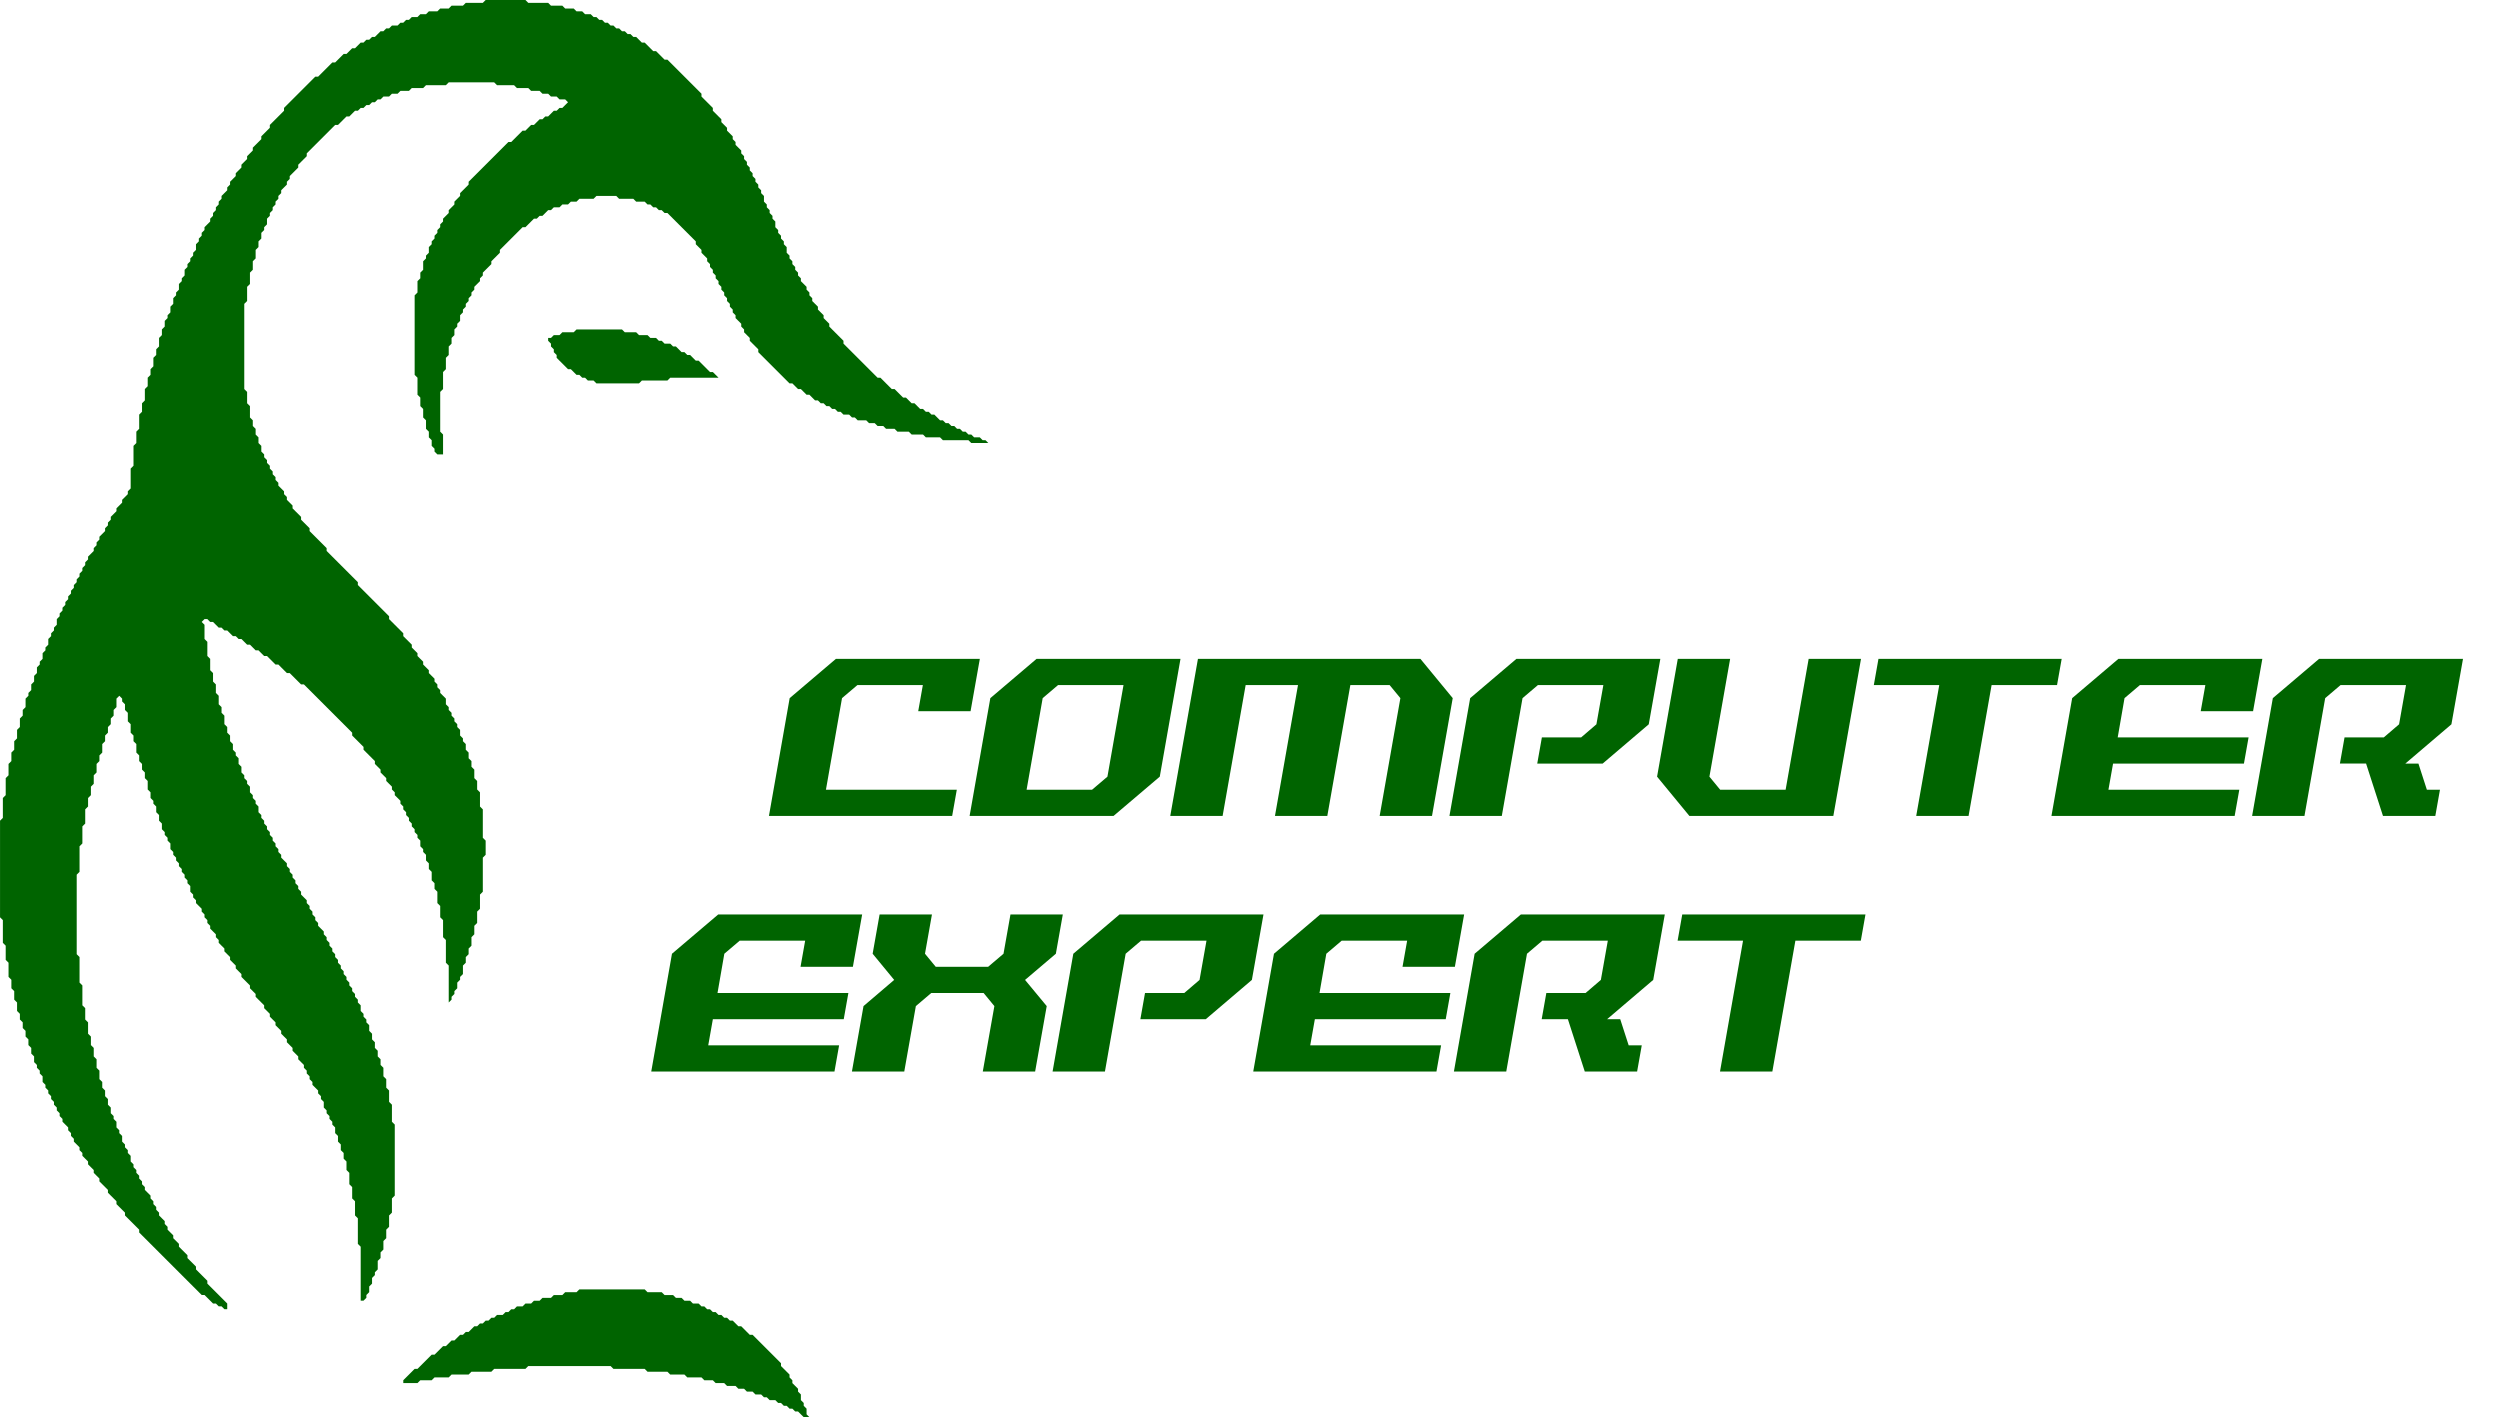 <?xml version="1.0" encoding="UTF-8" standalone="no"?>
<svg
   height="499"
   version="1.1"
   width="880.276"
   id="svg17"
   sodipodi:docname="logo.svg"
   inkscape:version="1.4.2 (1:1.4.2+202505120737+ebf0e940d0)"
   xmlns:inkscape="http://www.inkscape.org/namespaces/inkscape"
   xmlns:sodipodi="http://sodipodi.sourceforge.net/DTD/sodipodi-0.dtd"
   xmlns="http://www.w3.org/2000/svg"
   xmlns:svg="http://www.w3.org/2000/svg">
  <sodipodi:namedview
     id="namedview17"
     pagecolor="#ffffff"
     bordercolor="#000000"
     borderopacity="0.25"
     inkscape:showpageshadow="2"
     inkscape:pageopacity="0.0"
     inkscape:pagecheckerboard="0"
     inkscape:deskcolor="#d1d1d1"
     inkscape:zoom="0.76757812"
     inkscape:cx="434.48346"
     inkscape:cy="257.9542"
     inkscape:window-width="1920"
     inkscape:window-height="1008"
     inkscape:window-x="0"
     inkscape:window-y="0"
     inkscape:window-maximized="1"
     inkscape:current-layer="svg17"
     inkscape:clip-to-page="false" />
  <defs
     id="defs1">
    <rect
       x="444.254"
       y="478.127"
       width="720.448"
       height="230.595"
       id="rect17" />
    <rect
       x="444.254"
       y="478.127"
       width="720.448"
       height="230.595"
       id="rect2" />
  </defs>
  <path
     d="m 204,454 -1,1 h -4 l -1,1 h -3 l -1,1 h -3 l -1,1 h -2 l -1,1 h -2 l -1,1 h -2 l -1,1 h -1 l -1,1 h -1 l -1,1 h -2 l -1,1 h -1 l -1,1 h -1 l -1,1 h -1 l -1,1 h -1 l -2,2 h -1 l -1,1 h -1 l -2,2 h -1 l -2,2 h -1 l -3,3 h -1 l -5,5 h -1 l -4,4 v 1 h 5 l 1,-1 h 4 l 1,-1 h 5 l 1,-1 h 6 l 1,-1 h 7 l 1,-1 h 11 l 1,-1 h 29 l 1,1 h 11 l 1,1 h 7 l 1,1 h 5 l 1,1 h 5 l 1,1 h 3 l 1,1 h 3 l 1,1 h 3 l 1,1 h 2 l 1,1 h 2 l 1,1 h 2 l 1,1 h 1 l 1,1 h 2 l 1,1 h 1 l 1,1 h 1 l 1,1 h 1 l 1,1 h 1 l 2,2 h 2 l -1,-1 v -2 l -1,-1 v -1 l -1,-1 v -2 l -1,-1 v -1 l -2,-2 v -1 l -1,-1 v -1 l -3,-3 v -1 l -10,-10 h -1 l -3,-3 h -1 l -2,-2 h -1 l -1,-1 h -1 l -1,-1 h -1 l -1,-1 h -1 l -1,-1 h -1 l -1,-1 h -1 l -1,-1 h -2 l -1,-1 h -2 l -1,-1 h -2 l -1,-1 h -3 l -1,-1 h -5 l -1,-1 z"
     fill="#006400"
     stroke="none"
     id="path1" />
  <path
     d="m 203,116 -1,1 h -4 l -1,1 h -2 l -1,1 h -1 v 1 l 1,1 v 1 l 1,1 v 1 l 1,1 v 1 l 4,4 h 1 l 2,2 h 1 l 1,1 h 1 l 1,1 h 2 l 1,1 h 15 l 1,-1 h 9 l 1,-1 h 17 l -2,-2 h -1 l -4,-4 h -1 l -2,-2 h -1 l -1,-1 h -1 l -2,-2 h -1 l -1,-1 h -2 l -1,-1 h -1 l -1,-1 h -2 l -1,-1 h -3 l -1,-1 h -4 l -1,-1 z"
     fill="#006400"
     stroke="none"
     id="path16" />
  <path
     d="m 171,0 -1,1 h -6 l -1,1 h -4 l -1,1 h -3 l -1,1 h -3 l -1,1 h -2 l -1,1 h -2 l -1,1 h -1 l -1,1 h -1 l -1,1 h -2 l -1,1 h -1 l -1,1 h -1 l -2,2 h -1 l -1,1 h -1 l -1,1 h -1 l -2,2 h -1 l -2,2 h -1 l -3,3 h -1 l -5,5 h -1 l -11,11 v 1 l -5,5 v 1 l -3,3 v 1 l -3,3 v 1 l -2,2 v 1 l -2,2 v 1 l -2,2 v 1 l -2,2 v 1 l -1,1 v 1 l -2,2 v 1 l -1,1 v 1 l -1,1 v 1 l -1,1 v 1 l -1,1 v 1 l -2,2 v 1 l -1,1 v 1 l -1,1 v 1 l -1,1 v 2 l -1,1 v 1 l -1,1 v 1 l -1,1 v 1 l -1,1 v 2 l -1,1 v 1 l -1,1 v 2 l -1,1 v 1 l -1,1 v 2 l -1,1 v 2 l -1,1 v 1 l -1,1 v 2 l -1,1 v 2 l -1,1 v 3 l -1,1 v 2 l -1,1 v 3 l -1,1 v 2 l -1,1 v 3 l -1,1 v 4 l -1,1 v 3 l -1,1 v 5 l -1,1 v 4 l -1,1 v 7 l -1,1 v 7 l -1,1 v 1 l -2,2 v 1 l -2,2 v 1 l -2,2 v 1 l -1,1 v 1 l -1,1 v 1 l -2,2 v 1 l -1,1 v 1 l -1,1 v 1 l -2,2 v 1 l -1,1 v 1 l -1,1 v 1 l -1,1 v 1 l -1,1 v 1 l -1,1 v 1 l -1,1 v 1 l -1,1 v 1 l -1,1 v 1 l -1,1 v 1 l -1,1 v 1 l -1,1 v 2 l -1,1 v 1 l -1,1 v 1 l -1,1 v 2 l -1,1 v 1 l -1,1 v 2 l -1,1 v 1 l -1,1 v 2 l -1,1 v 2 l -1,1 v 2 l -1,1 v 1 l -1,1 v 3 l -1,1 v 2 l -1,1 v 3 l -1,1 v 3 l -1,1 v 3 l -1,1 v 3 l -1,1 v 4 l -1,1 v 6 l -1,1 v 7 l -1,1 v 34 l 1,1 v 8 l 1,1 v 5 l 1,1 v 5 l 1,1 v 3 l 1,1 v 3 l 1,1 v 3 l 1,1 v 2 l 1,1 v 2 l 1,1 v 2 l 1,1 v 2 l 1,1 v 2 l 1,1 v 2 l 1,1 v 1 l 1,1 v 1 l 1,1 v 2 l 1,1 v 1 l 1,1 v 1 l 1,1 v 1 l 1,1 v 1 l 1,1 v 1 l 1,1 v 1 l 1,1 v 1 l 2,2 v 1 l 1,1 v 1 l 1,1 v 1 l 2,2 v 1 l 1,1 v 1 l 2,2 v 1 l 2,2 v 1 l 2,2 v 1 l 3,3 v 1 l 3,3 v 1 l 3,3 v 1 l 5,5 v 1 l 22,22 h 1 l 3,3 h 1 l 1,1 h 1 l 1,1 h 1 v -2 l -7,-7 v -1 l -4,-4 v -1 l -3,-3 v -1 l -3,-3 v -1 l -2,-2 v -1 l -2,-2 v -1 l -1,-1 v -1 l -2,-2 v -1 l -1,-1 v -1 l -1,-1 v -1 l -1,-1 v -1 l -2,-2 v -1 l -1,-1 v -1 l -1,-1 v -1 l -1,-1 v -1 l -1,-1 v -1 l -1,-1 v -2 l -1,-1 v -1 l -1,-1 v -1 l -1,-1 v -2 l -1,-1 v -1 l -1,-1 v -2 l -1,-1 v -1 l -1,-1 v -2 l -1,-1 v -2 l -1,-1 v -2 l -1,-1 v -2 l -1,-1 v -3 l -1,-1 v -3 l -1,-1 v -3 l -1,-1 v -3 l -1,-1 v -4 l -1,-1 v -4 l -1,-1 v -7 l -1,-1 v -9 l -1,-1 v -28 l 1,-1 v -9 l 1,-1 v -6 l 1,-1 v -5 l 1,-1 v -3 l 1,-1 v -3 l 1,-1 v -3 l 1,-1 v -3 l 1,-1 v -2 l 1,-1 v -3 l 1,-1 v -2 l 1,-1 v -2 l 1,-1 v -2 l 1,-1 v -2 l 1,-1 v -3 l 1,-1 1,1 v 1 l 1,1 v 2 l 1,1 v 3 l 1,1 v 3 l 1,1 v 2 l 1,1 v 3 l 1,1 v 2 l 1,1 v 2 l 1,1 v 2 l 1,1 v 3 l 1,1 v 2 l 1,1 v 1 l 1,1 v 2 l 1,1 v 2 l 1,1 v 2 l 1,1 v 1 l 1,1 v 1 l 1,1 v 2 l 1,1 v 1 l 1,1 v 1 l 1,1 v 1 l 1,1 v 1 l 1,1 v 1 l 1,1 v 1 l 1,1 v 2 l 1,1 v 1 l 1,1 v 1 l 2,2 v 1 l 1,1 v 1 l 1,1 v 1 l 1,1 v 1 l 2,2 v 1 l 1,1 v 1 l 2,2 v 1 l 2,2 v 1 l 2,2 v 1 l 2,2 v 1 l 3,3 v 1 l 2,2 v 1 l 3,3 v 1 l 2,2 v 1 l 2,2 v 1 l 2,2 v 1 l 2,2 v 1 l 2,2 v 1 l 2,2 v 1 l 2,2 v 1 l 1,1 v 1 l 1,1 v 1 l 1,1 v 1 l 2,2 v 1 l 1,1 v 1 l 1,1 v 2 l 1,1 v 1 l 1,1 v 1 l 1,1 v 1 l 1,1 v 2 l 1,1 v 2 l 1,1 v 2 l 1,1 v 2 l 1,1 v 3 l 1,1 v 4 l 1,1 v 4 l 1,1 v 5 l 1,1 v 9 l 1,1 v 19 h 1 l 1,-1 v -1 l 1,-1 v -2 l 1,-1 v -2 l 1,-1 v -1 l 1,-1 v -3 l 1,-1 v -2 l 1,-1 v -3 l 1,-1 v -3 l 1,-1 v -4 l 1,-1 v -5 l 1,-1 v -25 l -1,-1 v -6 l -1,-1 v -4 l -1,-1 v -3 l -1,-1 v -3 l -1,-1 v -2 l -1,-1 v -2 l -1,-1 v -2 l -1,-1 v -2 l -1,-1 v -2 l -1,-1 v -1 l -1,-1 v -1 l -1,-1 v -2 l -1,-1 v -1 l -1,-1 v -1 l -1,-1 v -1 l -1,-1 v -1 l -1,-1 v -1 l -1,-1 v -1 l -1,-1 v -1 l -1,-1 v -1 l -1,-1 v -1 l -1,-1 v -1 l -1,-1 v -1 l -1,-1 v -1 l -1,-1 v -1 l -2,-2 v -1 l -1,-1 v -1 l -1,-1 v -1 l -1,-1 v -1 l -1,-1 v -1 l -2,-2 v -1 l -1,-1 v -1 l -1,-1 v -1 l -1,-1 v -1 l -1,-1 v -1 l -1,-1 v -1 l -2,-2 v -1 l -1,-1 v -1 l -1,-1 v -1 l -1,-1 v -1 l -1,-1 v -1 l -1,-1 v -1 l -1,-1 v -1 l -1,-1 v -1 l -1,-1 v -2 l -1,-1 v -1 l -1,-1 v -1 l -1,-1 v -2 l -1,-1 v -1 l -1,-1 v -1 l -1,-1 v -2 l -1,-1 v -2 l -1,-1 v -1 l -1,-1 v -2 l -1,-1 v -2 l -1,-1 v -2 l -1,-1 v -3 l -1,-1 v -2 l -1,-1 v -3 l -1,-1 v -3 l -1,-1 v -3 l -1,-1 v -4 l -1,-1 v -5 l -1,-1 v -5 l -1,-1 1,-1 h 1 l 1,1 h 1 l 2,2 h 1 l 1,1 h 1 l 2,2 h 1 l 1,1 h 1 l 2,2 h 1 l 2,2 h 1 l 2,2 h 1 l 3,3 h 1 l 3,3 h 1 l 4,4 h 1 l 17,17 v 1 l 4,4 v 1 l 4,4 v 1 l 2,2 v 1 l 2,2 v 1 l 2,2 v 1 l 1,1 v 1 l 2,2 v 1 l 1,1 v 1 l 1,1 v 1 l 1,1 v 1 l 1,1 v 1 l 1,1 v 1 l 1,1 v 1 l 1,1 v 2 l 1,1 v 1 l 1,1 v 2 l 1,1 v 2 l 1,1 v 3 l 1,1 v 2 l 1,1 v 4 l 1,1 v 4 l 1,1 v 6 l 1,1 v 8 l 1,1 v 14 -1 l 1,-1 v -1 l 1,-1 v -1 l 1,-1 v -2 l 1,-1 v -1 l 1,-1 v -3 l 1,-1 v -2 l 1,-1 v -2 l 1,-1 v -3 l 1,-1 v -3 l 1,-1 v -4 l 1,-1 v -5 l 1,-1 v -12 l 1,-1 v -5 l -1,-1 v -10 l -1,-1 v -5 l -1,-1 v -3 l -1,-1 v -3 l -1,-1 v -2 l -1,-1 v -2 l -1,-1 v -2 l -1,-1 v -1 l -1,-1 v -2 l -1,-1 v -1 l -1,-1 v -1 l -1,-1 v -1 l -1,-1 v -1 l -1,-1 v -2 l -2,-2 v -1 l -1,-1 v -1 l -1,-1 v -1 l -2,-2 v -1 l -2,-2 v -1 l -2,-2 v -1 l -2,-2 v -1 l -3,-3 v -1 l -5,-5 v -1 l -11,-11 v -1 l -11,-11 v -1 l -6,-6 v -1 l -3,-3 v -1 l -3,-3 v -1 l -2,-2 v -1 l -1,-1 v -1 l -2,-2 v -1 l -1,-1 v -1 l -1,-1 v -1 l -1,-1 v -1 l -1,-1 v -1 l -1,-1 v -1 l -1,-1 v -2 l -1,-1 v -2 l -1,-1 v -2 l -1,-1 v -2 l -1,-1 v -4 l -1,-1 v -4 l -1,-1 v -30 l 1,-1 v -5 l 1,-1 v -4 l 1,-1 v -3 l 1,-1 v -3 l 1,-1 v -2 l 1,-1 v -2 l 1,-1 v -1 l 1,-1 v -2 l 1,-1 v -1 l 1,-1 v -1 l 1,-1 v -1 l 1,-1 v -1 l 1,-1 v -1 l 2,-2 v -1 l 1,-1 v -1 l 3,-3 v -1 l 3,-3 v -1 l 10,-10 h 1 l 3,-3 h 1 l 2,-2 h 1 l 1,-1 h 1 l 1,-1 h 1 l 1,-1 h 1 l 1,-1 h 1 l 1,-1 h 2 l 1,-1 h 2 l 1,-1 h 3 l 1,-1 h 4 l 1,-1 h 7 l 1,-1 h 16 l 1,1 h 6 l 1,1 h 4 l 1,1 h 3 l 1,1 h 2 l 1,1 h 2 l 1,1 h 2 l 1,1 -2,2 h -1 l -1,1 h -1 l -2,2 h -1 l -1,1 h -1 l -2,2 h -1 l -2,2 h -1 l -4,4 h -1 l -14,14 v 1 l -3,3 v 1 l -2,2 v 1 l -2,2 v 1 l -2,2 v 1 l -1,1 v 1 l -1,1 v 1 l -1,1 v 1 l -1,1 v 1 l -1,1 v 2 l -1,1 v 1 l -1,1 v 3 l -1,1 v 2 l -1,1 v 4 l -1,1 v 28 l 1,1 v 6 l 1,1 v 3 l 1,1 v 3 l 1,1 v 3 l 1,1 v 2 l 1,1 v 2 l 1,1 v 1 l 1,1 h 2 v -7 l -1,-1 v -14 l 1,-1 v -6 l 1,-1 v -4 l 1,-1 v -3 l 1,-1 v -2 l 1,-1 v -2 l 1,-1 v -1 l 1,-1 v -2 l 1,-1 v -1 l 1,-1 v -1 l 1,-1 v -1 l 1,-1 v -1 l 1,-1 v -1 l 2,-2 v -1 l 1,-1 v -1 l 3,-3 v -1 l 3,-3 v -1 l 8,-8 h 1 l 3,-3 h 1 l 1,-1 h 1 l 2,-2 h 1 l 1,-1 h 2 l 1,-1 h 2 l 1,-1 h 2 l 1,-1 h 5 l 1,-1 h 7 l 1,1 h 5 l 1,1 h 3 l 1,1 h 1 l 1,1 h 1 l 1,1 h 1 l 1,1 h 1 l 10,10 v 1 l 2,2 v 1 l 2,2 v 1 l 1,1 v 1 l 1,1 v 1 l 1,1 v 1 l 1,1 v 1 l 1,1 v 1 l 1,1 v 1 l 1,1 v 1 l 1,1 v 1 l 1,1 v 1 l 1,1 v 1 l 2,2 v 1 l 1,1 v 1 l 2,2 v 1 l 3,3 v 1 l 11,11 h 1 l 2,2 h 1 l 2,2 h 1 l 2,2 h 1 l 1,1 h 1 l 1,1 h 1 l 1,1 h 1 l 1,1 h 1 l 1,1 h 2 l 1,1 h 1 l 1,1 h 3 l 1,1 h 2 l 1,1 h 2 l 1,1 h 3 l 1,1 h 4 l 1,1 h 4 l 1,1 h 5 l 1,1 h 9 l 1,1 h 6 l -1,-1 h -1 l -1,-1 h -2 l -1,-1 h -1 l -1,-1 h -1 l -1,-1 h -1 l -1,-1 h -1 l -1,-1 h -1 l -1,-1 h -1 l -2,-2 h -1 l -1,-1 h -1 l -1,-1 h -1 l -2,-2 h -1 l -2,-2 h -1 l -3,-3 h -1 l -4,-4 h -1 l -12,-12 v -1 l -5,-5 v -1 l -2,-2 v -1 l -2,-2 v -1 l -2,-2 v -1 l -1,-1 v -1 l -1,-1 v -1 l -2,-2 v -1 l -1,-1 v -1 l -1,-1 v -1 l -1,-1 v -1 l -1,-1 v -1 l -1,-1 v -2 l -1,-1 v -1 l -1,-1 v -1 l -1,-1 v -1 l -1,-1 v -2 l -1,-1 v -1 l -1,-1 v -1 l -1,-1 v -1 l -1,-1 v -2 l -1,-1 v -1 l -1,-1 v -1 l -1,-1 v -1 l -1,-1 v -1 l -1,-1 v -1 l -1,-1 v -1 l -1,-1 v -1 l -1,-1 v -1 l -2,-2 v -1 l -1,-1 v -1 l -2,-2 v -1 l -2,-2 v -1 l -3,-3 v -1 l -4,-4 V 33 L 235,21 h -1 l -3,-3 h -1 l -3,-3 h -1 l -2,-2 h -1 l -1,-1 h -1 l -1,-1 h -1 l -1,-1 h -1 l -1,-1 h -1 l -1,-1 h -1 l -1,-1 h -1 l -1,-1 h -1 l -1,-1 h -2 l -1,-1 h -2 l -1,-1 h -3 l -1,-1 h -4 l -1,-1 h -7 l -1,-1 z"
     fill="#006400"
     stroke="none"
     id="path17" />
  <g
     id="g2"
     transform="translate(-13.028,13.028)">
    <path
       style="font-size:96px;font-family:'Reality Hyper';-inkscape-font-specification:'Reality Hyper, Normal';white-space:pre;fill:#006400"
       d="m 505.694,566.927 7.296,-41.472 16.272,-13.824 h 50.688 l -3.264,18.432 h -18.432 l 1.632,-9.216 h -23.04 l -5.424,4.608 -5.664,32.256 h 46.08 l -1.632,9.216 z m 113.76,-9.216 5.424,-4.608 5.664,-32.256 h -23.04 l -5.424,4.608 -5.664,32.256 z m -43.104,9.216 7.296,-41.472 16.272,-13.824 h 50.688 l -7.296,41.472 -16.272,13.824 z m 70.656,0 9.744,-55.296 h 78.336 l 11.376,13.824 -7.296,41.472 h -18.432 l 7.296,-41.472 -3.792,-4.608 h -13.824 l -8.112,46.08 h -18.432 l 8.112,-46.08 h -18.432 l -8.112,46.08 z m 98.304,0 7.296,-41.472 16.272,-13.824 h 50.688 l -4.08,23.04 -16.224,13.824 h -23.04 l 1.632,-9.216 h 13.824 l 5.376,-4.608 2.448,-13.824 h -23.04 l -5.424,4.608 -7.296,41.472 z m 84.48,0 -11.376,-13.824 7.296,-41.472 h 18.432 l -7.296,41.472 3.792,4.608 h 23.04 l 8.112,-46.08 h 18.432 l -9.744,55.296 z m 79.872,0 8.112,-46.08 h -23.04 l 1.632,-9.216 h 64.512 l -1.632,9.216 h -23.04 l -8.112,46.08 z m 47.616,0 7.296,-41.472 16.272,-13.824 h 50.688 l -3.264,18.432 h -18.432 l 1.632,-9.216 h -23.04 l -5.424,4.608 -2.4,13.824 h 46.08 l -1.632,9.216 h -46.08 l -1.632,9.216 h 46.08 l -1.632,9.216 z m 70.656,0 7.296,-41.472 16.272,-13.824 h 50.688 l -4.08,23.04 -16.224,13.824 h 4.608 l 2.976,9.216 h 4.608 l -1.632,9.216 h -18.432 l -5.952,-18.432 h -9.216 l 1.632,-9.216 h 13.824 l 5.376,-4.608 2.448,-13.824 h -23.04 l -5.424,4.608 -7.296,41.472 z"
       id="text17"
       transform="translate(-221.913,-292.662)"
       aria-label="  COMPUTER" />
    <path
       style="font-size:96px;font-family:'Reality Hyper';-inkscape-font-specification:'Reality Hyper, Normal';white-space:pre;fill:#006400"
       d="m 444.254,566.927 7.296,-41.472 16.272,-13.824 h 50.688 l -3.264,18.432 h -18.432 l 1.632,-9.216 h -23.04 l -5.424,4.608 -2.4,13.824 h 46.08 l -1.632,9.216 h -46.08 l -1.632,9.216 h 46.08 l -1.632,9.216 z m 70.656,0 4.08,-23.04 10.8,-9.216 -7.584,-9.216 2.448,-13.824 h 18.432 l -2.448,13.824 3.792,4.608 h 18.432 l 5.424,-4.608 2.448,-13.824 h 18.432 l -2.448,13.824 -10.848,9.216 7.632,9.216 -4.08,23.04 h -18.432 l 4.08,-23.04 -3.792,-4.608 h -18.432 l -5.424,4.608 -4.08,23.04 z m 70.656,0 7.296,-41.472 16.272,-13.824 h 50.688 l -4.08,23.04 -16.224,13.824 h -23.04 l 1.632,-9.216 h 13.824 l 5.376,-4.608 2.448,-13.824 h -23.04 l -5.424,4.608 -7.296,41.472 z m 70.656,0 7.296,-41.472 16.272,-13.824 h 50.688 l -3.264,18.432 h -18.432 l 1.632,-9.216 h -23.04 l -5.424,4.608 -2.4,13.824 h 46.08 l -1.632,9.216 h -46.08 l -1.632,9.216 h 46.08 l -1.632,9.216 z m 70.656,0 7.296,-41.472 16.272,-13.824 h 50.688 l -4.08,23.04 -16.224,13.824 h 4.608 l 2.976,9.216 h 4.608 l -1.632,9.216 h -18.432 l -5.952,-18.432 h -9.216 l 1.632,-9.216 h 13.824 l 5.376,-4.608 2.448,-13.824 h -23.04 l -5.424,4.608 -7.296,41.472 z m 93.696,0 8.112,-46.08 h -23.04 l 1.632,-9.216 h 64.512 l -1.632,9.216 h -23.04 l -8.112,46.08 z"
       id="text2"
       transform="translate(-201.913,-202.662)"
       aria-label="EXPERT" />
  </g>
</svg>
